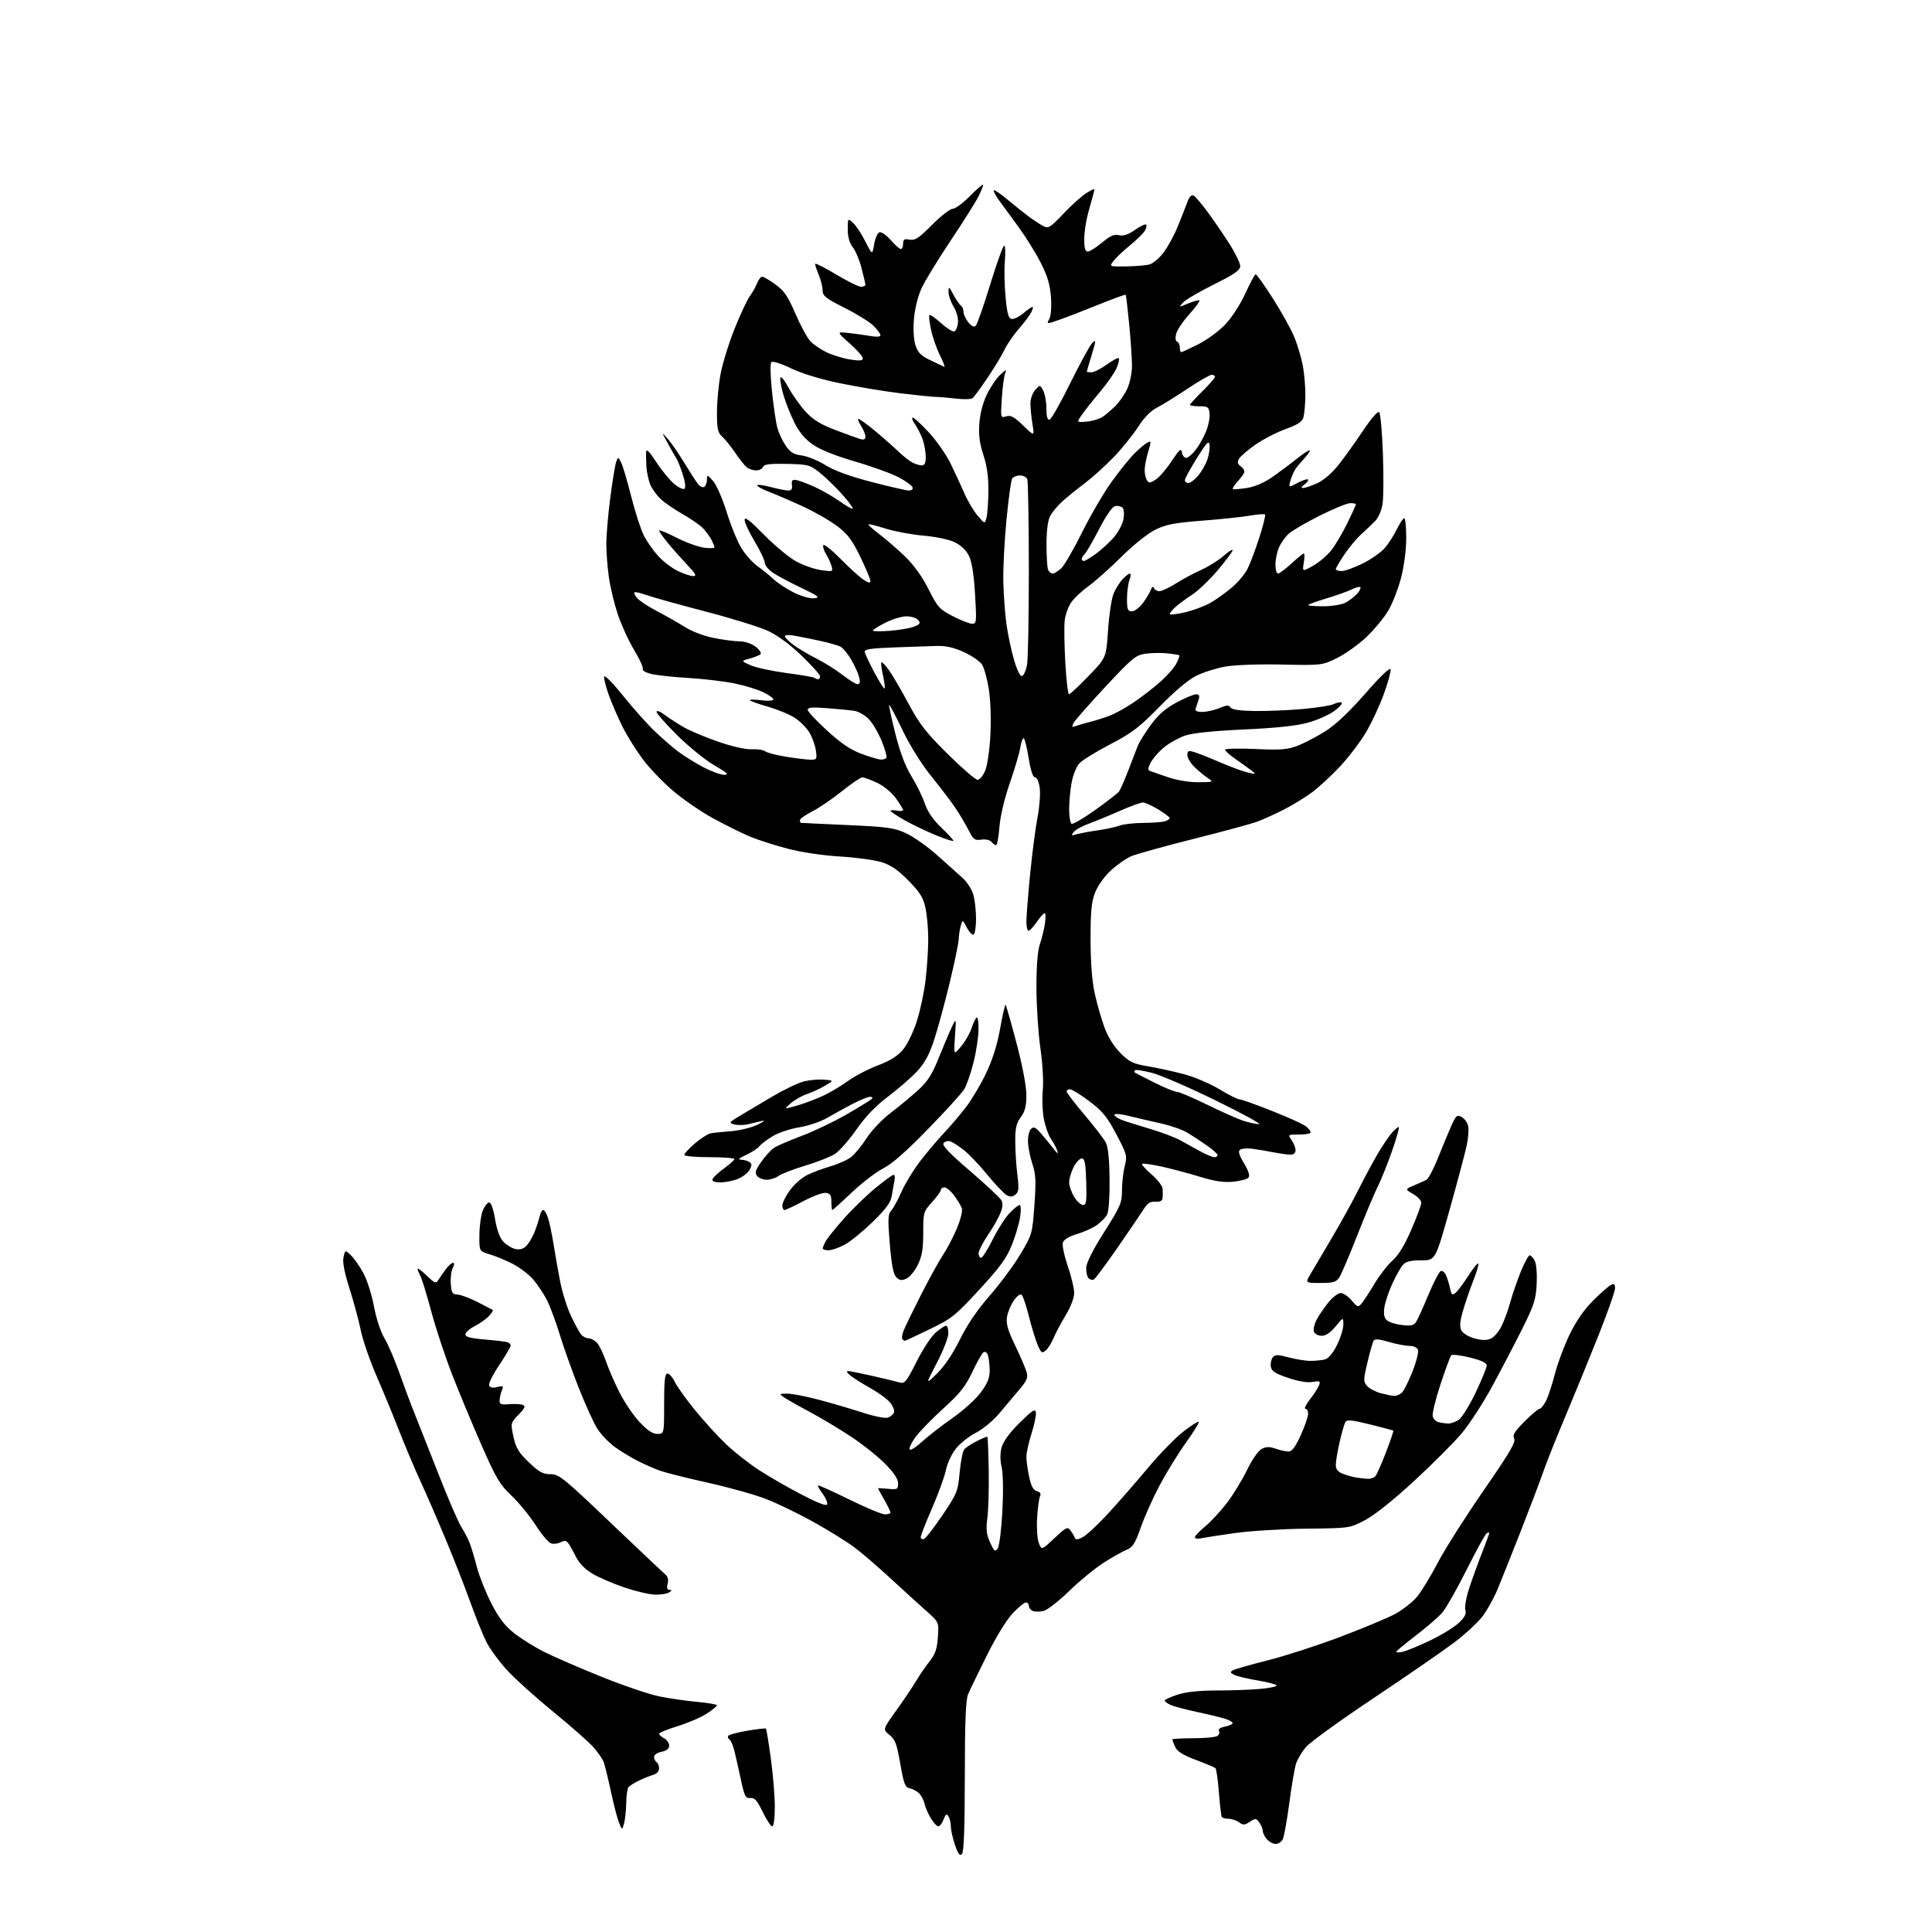 <?xml version="1.0" encoding="UTF-8" standalone="no"?>
<svg 
  version="1.1" 
  xmlns="http://www.w3.org/2000/svg" 
  xmlns:xlink="http://www.w3.org/1999/xlink" 
  xmlns:svg="http://www.w3.org/2000/svg"
  xmlns:rdf="http://www.w3.org/1999/02/22-rdf-syntax-ns#"
  xmlns:cc="http://creativecommons.org/ns#"
  xmlns:dc="http://purl.org/dc/elements/1.1/"
  viewBox="0 0 768 768"
  width="768"
  height="768"
>
<style>svg {background-color: white; }</style>"
<path stroke="none" fill="black" fill-rule="evenodd" d="M382.37,737.02C381.53,737.87 380.83,736.94 379.62,733.40C378.73,730.78 377.99,727.49 377.98,726.07C377.98,724.66 377.55,722.84 377.04,722.03C376.30,720.86 375.91,721.10 375.08,723.28C374.51,724.78 373.58,726.00 373.01,726.00C372.44,726.00 371.09,724.56 370.02,722.79C368.95,721.03 367.80,718.37 367.48,716.89C367.15,715.42 366.12,713.53 365.19,712.71C364.26,711.88 362.60,711.04 361.50,710.84C359.82,710.53 359.24,709.00 357.88,701.13C356.50,693.20 355.84,691.45 353.56,689.63C350.87,687.48 350.87,687.48 356.34,679.85C359.36,675.65 362.87,670.42 364.16,668.23C365.45,666.04 367.82,662.57 369.44,660.52C371.77,657.59 372.48,655.54 372.82,650.81C373.25,644.82 373.25,644.82 367.98,640.16C365.08,637.60 358.82,631.90 354.07,627.50C349.32,623.10 342.97,617.63 339.96,615.34C336.96,613.05 329.55,608.43 323.50,605.07C317.45,601.71 308.90,597.57 304.50,595.87C300.10,594.16 289.75,591.26 281.50,589.43C273.25,587.59 264.67,585.44 262.43,584.65C260.19,583.86 256.14,582.08 253.43,580.70C250.72,579.32 246.59,576.80 244.27,575.10C241.94,573.40 238.86,570.15 237.42,567.87C235.98,565.60 232.66,558.28 230.03,551.62C227.39,544.95 224.01,535.45 222.51,530.51C221.01,525.56 218.71,519.39 217.40,516.79C216.08,514.20 213.58,510.45 211.84,508.47C210.10,506.49 206.41,503.72 203.63,502.31C200.85,500.90 196.75,499.22 194.54,498.57C190.50,497.38 190.50,497.38 190.57,490.83C190.61,487.22 191.23,482.86 191.94,481.14C192.66,479.41 193.80,478.00 194.47,478.00C195.21,478.00 196.14,480.64 196.80,484.63C197.51,488.89 198.67,492.09 200.05,493.55C201.23,494.80 203.32,496.12 204.71,496.46C206.35,496.88 207.85,496.54 208.98,495.52C209.94,494.65 211.43,492.27 212.29,490.22C213.15,488.17 214.12,485.26 214.45,483.75C214.77,482.24 215.44,481.00 215.94,481.00C216.44,481.00 217.31,482.46 217.88,484.25C218.45,486.04 219.42,490.65 220.03,494.50C220.63,498.35 221.82,505.03 222.65,509.34C223.48,513.65 225.43,519.84 226.97,523.09C228.51,526.35 230.32,529.69 231.01,530.51C231.69,531.33 233.02,532.00 233.97,532.00C234.91,532.00 236.43,532.82 237.34,533.82C238.24,534.82 239.82,538.08 240.85,541.07C241.88,544.06 244.31,549.65 246.25,553.50C248.19,557.35 251.77,562.64 254.21,565.25C257.37,568.63 259.41,570.00 261.32,570.00C264.00,570.00 264.00,570.00 264.00,558.00C264.00,548.75 264.30,546.00 265.31,546.00C266.04,546.00 267.33,547.46 268.19,549.25C269.04,551.04 272.66,556.10 276.23,560.50C279.81,564.90 285.42,571.05 288.70,574.16C291.98,577.28 297.92,581.93 301.89,584.50C305.86,587.07 313.46,591.43 318.77,594.19C325.10,597.48 328.57,598.80 328.83,598.01C329.05,597.35 328.24,595.46 327.03,593.82C325.82,592.18 324.98,590.68 325.18,590.49C325.38,590.29 330.93,592.79 337.52,596.04C344.11,599.29 350.51,601.96 351.75,601.98C352.99,601.99 353.99,601.66 353.99,601.25C353.98,600.84 352.86,598.54 351.49,596.15C350.12,593.75 349.00,591.72 349.00,591.62C349.00,591.53 350.80,591.62 353.00,591.83C356.72,592.18 357.00,592.03 357.00,589.65C357.00,587.90 355.33,585.41 351.75,581.78C348.86,578.86 342.68,573.96 338.00,570.89C333.32,567.82 325.92,563.40 321.54,561.06C317.16,558.73 312.67,556.18 311.56,555.41C309.67,554.08 309.76,554.00 313.03,554.00C314.94,554.00 320.77,555.15 326.00,556.55C331.23,557.96 338.98,560.24 343.23,561.63C347.48,563.01 351.82,563.87 352.88,563.54C353.95,563.20 355.06,562.29 355.35,561.53C355.65,560.76 355.02,559.02 353.95,557.66C352.88,556.31 349.42,553.74 346.25,551.96C343.09,550.18 339.43,547.89 338.12,546.86C336.72,545.77 336.31,545.01 337.12,545.02C337.88,545.03 342.32,545.92 347.00,546.99C351.68,548.05 356.49,549.22 357.69,549.57C359.63,550.13 360.38,549.20 364.38,541.24C366.85,536.31 370.29,531.09 372.02,529.64C373.74,528.19 375.57,527.00 376.08,527.00C376.58,527.00 377.00,528.34 377.00,529.98C377.00,531.61 374.94,536.90 372.43,541.73C367.86,550.50 367.86,550.50 372.48,546.00C375.42,543.14 378.73,538.22 381.56,532.50C384.50,526.55 388.53,520.62 393.46,515.00C397.55,510.32 403.03,502.93 405.63,498.56C410.29,490.74 410.37,490.45 411.19,479.11C411.89,469.51 411.75,466.77 410.38,462.64C409.48,459.92 408.69,455.97 408.64,453.88C408.58,451.78 409.12,449.49 409.83,448.78C410.89,447.74 411.63,448.07 413.82,450.57C415.29,452.26 417.50,454.96 418.73,456.57C420.25,458.57 420.75,458.87 420.31,457.50C419.96,456.40 418.84,454.30 417.83,452.83C416.81,451.36 415.52,447.76 414.95,444.83C414.39,441.90 414.19,436.80 414.52,433.50C414.87,430.00 414.47,422.96 413.56,416.58C412.70,410.57 412.00,399.71 412.00,392.45C412.00,383.96 412.48,377.87 413.35,375.38C414.09,373.24 415.00,369.59 415.36,367.25C415.73,364.91 415.68,363.00 415.26,363.01C414.84,363.01 413.43,364.59 412.12,366.51C410.81,368.43 409.35,370.00 408.87,370.00C408.39,370.00 408.01,368.31 408.01,366.25C408.02,364.19 408.68,355.75 409.49,347.50C410.30,339.25 411.62,329.12 412.42,324.99C413.22,320.86 413.62,315.57 413.31,313.24C412.97,310.73 412.21,309.00 411.44,309.00C410.60,309.00 409.72,306.34 408.93,301.47C408.26,297.33 407.39,293.74 406.98,293.49C406.58,293.24 405.96,294.84 405.61,297.05C405.25,299.26 403.37,305.66 401.42,311.28C399.26,317.48 397.64,324.35 397.29,328.75C396.97,332.74 396.38,336.00 395.98,336.00C395.57,336.00 394.75,335.40 394.14,334.67C393.50,333.90 391.81,333.52 390.09,333.77C387.46,334.16 386.91,333.75 384.94,329.85C383.72,327.46 381.35,323.48 379.67,321.00C377.99,318.52 373.71,312.90 370.15,308.50C366.27,303.70 361.71,296.38 358.74,290.19C356.02,284.52 353.63,280.03 353.45,280.22C353.26,280.41 354.37,285.55 355.91,291.65C357.80,299.13 359.90,304.66 362.34,308.62C364.33,311.85 366.71,316.71 367.63,319.42C368.75,322.71 370.91,325.86 374.15,328.96C376.82,331.50 379.00,333.88 379.00,334.23C379.00,334.59 375.80,333.57 371.90,331.96C367.99,330.35 362.36,327.64 359.40,325.94C356.43,324.24 354.00,322.61 354.00,322.31C354.00,322.01 355.12,321.98 356.50,322.24C357.88,322.51 359.00,322.40 359.00,322.01C359.00,321.62 357.70,319.51 356.11,317.31C354.43,314.99 351.30,312.42 348.62,311.16C346.09,309.97 343.45,309.01 342.76,309.01C342.07,309.02 338.41,311.52 334.63,314.56C330.84,317.60 325.56,321.20 322.88,322.56C320.19,323.92 318.00,325.48 318.00,326.02C318.00,326.56 318.11,327.03 318.25,327.08C318.39,327.12 326.68,327.52 336.67,327.96C352.84,328.69 355.42,329.05 360.17,331.23C363.10,332.58 368.65,336.49 372.50,339.92C376.35,343.34 380.94,347.45 382.70,349.05C384.45,350.64 386.36,353.65 386.94,355.72C387.52,357.80 387.99,362.06 387.99,365.19C388.00,368.32 387.57,371.15 387.04,371.47C386.52,371.80 385.31,370.59 384.36,368.78C382.64,365.50 382.64,365.50 381.92,368.00C381.52,369.38 381.15,371.80 381.10,373.38C381.04,374.97 379.41,382.84 377.46,390.88C375.51,398.92 372.75,409.07 371.32,413.42C369.43,419.18 367.60,422.57 364.61,425.80C362.35,428.25 357.20,432.74 353.17,435.78C348.11,439.59 344.14,443.73 340.37,449.10C337.37,453.39 333.47,457.78 331.70,458.85C329.94,459.93 324.65,461.98 319.94,463.41C315.23,464.84 310.50,466.67 309.44,467.47C308.37,468.28 306.32,468.95 304.87,468.97C303.43,468.99 301.68,468.32 300.99,467.49C299.96,466.25 300.24,465.26 302.59,461.87C304.16,459.61 306.45,457.10 307.68,456.29C308.91,455.48 313.87,453.34 318.71,451.52C323.54,449.70 331.55,445.87 336.50,443.02C341.45,440.16 345.93,437.41 346.45,436.91C347.04,436.35 346.81,436.00 345.84,436.00C344.98,436.00 341.86,437.27 338.89,438.82C335.93,440.37 331.40,442.87 328.83,444.37C326.25,445.86 321.30,447.54 317.83,448.10C314.35,448.66 309.66,450.19 307.42,451.50C305.18,452.81 302.70,454.66 301.92,455.60C301.14,456.54 298.70,458.14 296.50,459.14C293.88,460.33 293.19,460.97 294.50,460.99C295.60,461.01 297.11,461.42 297.85,461.89C298.93,462.57 298.96,463.20 298.02,464.96C297.37,466.17 295.31,467.81 293.45,468.58C291.59,469.36 288.44,470.00 286.45,470.00C284.01,470.00 282.97,469.59 283.24,468.75C283.47,468.06 285.50,466.15 287.76,464.50C290.03,462.85 291.91,461.16 291.94,460.75C291.97,460.34 287.50,460.00 282.00,460.00C276.50,460.00 272.00,459.59 272.00,459.08C272.00,458.57 273.90,456.53 276.22,454.54C278.55,452.55 281.36,450.75 282.47,450.52C283.59,450.30 287.24,449.92 290.59,449.67C293.93,449.42 298.66,448.27 301.09,447.10C303.51,445.94 304.38,445.24 303.00,445.56C301.62,445.88 299.15,446.47 297.50,446.88C295.85,447.30 293.38,447.34 292.00,446.99C289.59,446.36 289.66,446.25 294.00,443.62C296.48,442.13 302.31,438.66 306.97,435.91C311.64,433.16 317.29,430.45 319.54,429.89C321.79,429.32 325.40,429.00 327.56,429.18C331.50,429.50 331.50,429.50 327.92,431.62C325.95,432.78 322.73,434.26 320.77,434.91C318.82,435.56 315.93,437.20 314.36,438.55C311.50,441.02 311.50,441.02 317.00,439.43C320.02,438.56 324.75,436.76 327.50,435.45C330.25,434.13 334.62,431.51 337.21,429.63C339.80,427.75 345.09,424.99 348.96,423.52C353.97,421.60 356.87,419.77 359.03,417.16C360.71,415.12 363.15,410.05 364.52,405.72C365.88,401.44 367.43,394.02 367.98,389.22C368.53,384.43 368.99,377.26 368.99,373.30C369.00,369.34 368.51,363.79 367.90,360.97C367.01,356.80 365.75,354.77 361.15,350.08C357.02,345.87 354.15,343.89 350.50,342.74C347.75,341.87 340.32,340.85 334.00,340.48C327.19,340.08 318.70,338.82 313.19,337.39C308.07,336.06 301.24,333.86 298.01,332.51C294.78,331.15 288.22,327.89 283.43,325.27C278.65,322.65 271.49,317.74 267.54,314.37C263.58,311.00 258.19,305.37 255.56,301.87C252.93,298.37 249.31,292.58 247.52,289.00C245.73,285.43 243.25,279.72 242.02,276.32C240.79,272.92 239.97,269.60 240.19,268.93C240.41,268.26 243.80,271.72 247.72,276.61C251.64,281.50 257.24,287.79 260.17,290.58C263.10,293.38 267.30,297.03 269.50,298.70C271.70,300.37 276.15,303.15 279.39,304.87C282.63,306.59 286.45,308.00 287.87,308.00C289.96,308.00 289.21,307.28 283.98,304.25C280.42,302.19 273.79,296.82 269.25,292.32C264.71,287.82 261.00,283.61 261.00,282.95C261.00,282.29 262.43,282.83 264.25,284.19C266.04,285.52 269.52,287.77 272.00,289.19C274.48,290.60 280.66,293.18 285.74,294.92C291.25,296.81 296.56,297.99 298.91,297.85C301.07,297.72 303.44,298.09 304.17,298.66C304.90,299.23 308.74,300.22 312.69,300.85C316.65,301.48 321.01,302.00 322.38,302.00C324.70,302.00 324.83,301.73 324.31,298.25C324.00,296.19 322.84,293.01 321.75,291.18C320.65,289.36 318.08,286.76 316.04,285.41C314.00,284.06 309.27,282.08 305.53,281.01C301.79,279.94 298.45,278.76 298.12,278.39C297.78,278.02 299.62,278.00 302.21,278.33C304.80,278.67 307.14,278.59 307.41,278.15C307.68,277.71 305.94,276.40 303.55,275.24C301.16,274.07 295.89,272.45 291.85,271.64C287.81,270.82 279.55,269.86 273.50,269.49C267.45,269.13 260.80,268.40 258.72,267.87C256.64,267.34 255.20,266.49 255.52,265.97C255.83,265.46 254.29,262.06 252.09,258.41C249.89,254.76 246.95,248.34 245.56,244.14C244.17,239.94 242.59,233.35 242.04,229.50C241.49,225.65 241.03,219.73 241.02,216.34C241.01,212.95 241.71,204.67 242.59,197.94C243.46,191.21 244.52,184.77 244.94,183.63C245.70,181.58 245.71,181.58 246.87,183.76C247.51,184.96 249.33,191.05 250.90,197.28C252.48,203.52 254.74,210.53 255.93,212.86C257.11,215.19 259.67,218.84 261.61,220.99C263.54,223.13 267.04,225.81 269.38,226.94C271.72,228.07 274.48,229.00 275.52,229.00C277.04,229.00 276.62,228.16 273.38,224.75C271.16,222.41 267.69,218.51 265.67,216.07C263.65,213.63 262.00,211.31 262.00,210.91C262.00,210.51 265.05,211.75 268.77,213.66C272.49,215.57 277.44,217.38 279.77,217.70C282.10,218.01 284.00,217.95 284.00,217.57C284.00,217.18 283.49,215.89 282.88,214.68C282.26,213.48 280.79,211.45 279.63,210.16C278.46,208.88 274.80,206.31 271.50,204.45C268.20,202.59 264.21,199.87 262.64,198.39C261.07,196.92 259.20,194.32 258.49,192.61C257.78,190.90 257.09,187.70 256.96,185.50C256.83,183.30 256.78,180.64 256.86,179.59C256.95,178.30 258.23,179.60 260.83,183.61C262.93,186.87 266.15,190.79 267.97,192.32C269.83,193.88 271.67,194.73 272.15,194.25C272.63,193.77 272.29,191.21 271.36,188.44C270.46,185.72 269.41,183.05 269.03,182.50C268.65,181.95 267.11,179.25 265.61,176.50C262.88,171.50 262.88,171.50 265.49,174.50C266.93,176.15 269.87,180.43 272.03,184.00C274.20,187.57 276.62,191.33 277.42,192.35C278.21,193.37 279.35,193.90 279.93,193.54C280.52,193.18 281.01,191.90 281.03,190.69C281.06,188.59 281.16,188.61 283.49,191.26C284.84,192.79 287.26,198.35 288.93,203.76C290.58,209.12 293.24,215.57 294.85,218.10C296.45,220.63 299.28,223.76 301.13,225.07C302.98,226.37 305.85,228.70 307.50,230.24C309.15,231.79 312.82,234.20 315.66,235.60C318.60,237.05 322.05,238.01 323.66,237.82C326.14,237.54 325.47,237.01 318.50,233.68C314.10,231.58 309.04,228.88 307.26,227.68C305.47,226.48 304.01,224.69 304.01,223.70C304.00,222.70 302.20,218.91 300.00,215.26C297.80,211.61 296.00,207.75 296.00,206.67C296.00,205.23 298.08,206.83 303.75,212.61C308.01,216.95 313.81,221.74 316.64,223.26C319.47,224.77 323.91,226.30 326.51,226.66C331.14,227.29 331.22,227.26 330.51,224.90C330.12,223.58 329.14,221.46 328.33,220.19C327.53,218.92 327.05,217.36 327.26,216.73C327.47,216.09 330.53,218.51 334.07,222.10C337.61,225.69 341.74,229.44 343.25,230.43C345.23,231.73 346.00,231.87 346.00,230.94C346.00,230.23 344.19,225.91 341.98,221.34C338.71,214.59 336.98,212.30 332.73,209.09C329.85,206.91 323.68,203.38 319.00,201.24C314.32,199.09 308.36,196.53 305.75,195.53C303.14,194.54 301.00,193.38 301.00,192.95C301.00,192.53 303.36,192.81 306.25,193.58C309.14,194.35 312.32,194.98 313.31,194.99C314.62,195.00 315.04,194.37 314.81,192.75C314.57,190.98 314.93,190.57 316.50,190.82C317.60,191.00 320.93,192.24 323.90,193.59C326.87,194.93 331.48,197.59 334.15,199.51C336.82,201.43 339.00,202.60 339.00,202.11C339.00,201.62 336.95,198.93 334.44,196.15C331.93,193.36 328.04,189.61 325.79,187.83C321.92,184.77 321.19,184.58 312.78,184.40C305.94,184.26 303.73,184.54 303.32,185.61C303.03,186.37 301.80,187.00 300.58,187.00C299.37,187.00 297.68,186.44 296.83,185.75C295.98,185.06 293.92,182.47 292.26,180.00C290.59,177.53 288.28,174.64 287.12,173.60C285.31,171.97 285.00,170.57 285.00,163.93C285.00,159.67 285.66,152.75 286.46,148.56C287.26,144.37 289.75,136.34 291.99,130.72C294.23,125.10 296.96,119.27 298.05,117.76C299.14,116.26 300.47,113.90 300.99,112.51C301.52,111.13 302.42,110.00 302.98,110.00C303.55,110.00 305.93,111.38 308.26,113.07C311.70,115.56 313.20,117.76 316.19,124.69C318.22,129.39 320.88,134.31 322.10,135.61C323.33,136.92 326.24,138.91 328.58,140.04C330.91,141.17 335.11,142.45 337.91,142.90C341.76,143.51 343.00,143.40 343.00,142.44C343.00,141.75 340.64,139.08 337.75,136.51C332.50,131.84 332.50,131.84 337.50,132.39C340.25,132.70 344.19,133.24 346.25,133.60C348.51,134.00 350.00,133.87 350.00,133.27C350.00,132.72 348.76,131.03 347.25,129.52C345.74,128.01 340.56,124.79 335.75,122.38C328.22,118.60 327.00,117.63 327.00,115.46C327.00,114.07 326.32,111.32 325.50,109.35C324.68,107.37 324.00,105.38 324.00,104.91C324.00,104.45 327.71,106.31 332.25,109.03C336.79,111.76 341.29,114.00 342.25,114.00C343.21,114.00 344.00,113.64 344.00,113.21C344.00,112.78 343.32,109.80 342.48,106.60C341.65,103.39 340.07,99.64 338.98,98.25C337.67,96.58 337.00,94.20 337.00,91.21C337.00,86.69 337.00,86.69 339.11,88.60C340.27,89.64 342.46,92.96 343.98,95.97C346.75,101.44 346.75,101.44 347.47,97.15C347.87,94.79 348.81,92.63 349.55,92.34C350.30,92.05 352.31,93.42 354.06,95.41C355.79,97.39 357.61,99.00 358.10,99.00C358.60,99.00 359.00,98.05 359.00,96.88C359.00,95.15 359.46,94.86 361.58,95.26C363.73,95.67 365.25,94.67 370.51,89.38C374.00,85.87 377.69,83.00 378.72,83.00C379.74,83.00 382.78,80.76 385.48,78.02C388.17,75.29 390.55,73.22 390.76,73.43C390.97,73.64 390.14,75.76 388.93,78.14C387.71,80.53 382.67,88.53 377.72,95.92C372.77,103.31 367.64,111.73 366.31,114.64C364.88,117.75 363.65,122.74 363.31,126.80C362.96,131.04 363.20,135.07 363.94,137.32C364.89,140.20 366.13,141.44 369.82,143.18C372.40,144.40 374.87,145.58 375.32,145.81C375.77,146.03 375.04,144.03 373.70,141.36C372.35,138.69 370.73,134.07 370.10,131.10C369.47,128.14 369.18,125.49 369.45,125.21C369.72,124.94 371.79,126.38 374.04,128.42C376.30,130.46 378.67,131.95 379.32,131.73C379.97,131.52 380.64,129.97 380.80,128.29C380.98,126.49 380.26,123.84 379.06,121.86C377.93,120.01 377.03,117.38 377.05,116.00C377.08,113.72 377.26,113.83 379.03,117.19C380.11,119.21 381.44,121.15 381.99,121.49C382.55,121.84 383.00,122.94 383.00,123.95C383.00,124.95 383.87,126.84 384.93,128.14C386.23,129.73 387.19,130.17 387.88,129.50C388.45,128.94 391.06,121.45 393.70,112.84C396.33,104.23 398.82,97.39 399.22,97.64C399.63,97.89 399.73,100.66 399.44,103.80C399.16,106.93 399.28,113.32 399.72,117.99C400.33,124.60 400.86,126.54 402.12,126.79C403.01,126.96 405.10,125.95 406.76,124.55C408.43,123.15 410.08,122.00 410.43,122.00C410.78,122.00 410.53,123.01 409.88,124.25C409.23,125.49 407.01,128.42 404.95,130.77C402.89,133.13 400.41,136.73 399.45,138.77C398.48,140.82 395.44,145.88 392.68,150.00C389.92,154.12 387.17,157.86 386.58,158.30C385.99,158.74 383.02,158.81 380.00,158.45C376.98,158.09 373.38,157.78 372.00,157.77C370.62,157.76 364.32,157.12 358.00,156.35C351.68,155.58 340.88,153.79 334.00,152.37C326.19,150.76 318.88,148.53 314.51,146.44C310.45,144.49 307.15,143.45 306.63,143.97C306.12,144.48 306.22,149.39 306.88,155.68C307.51,161.63 308.47,168.13 309.02,170.12C309.57,172.11 311.05,175.26 312.30,177.12C314.10,179.79 315.44,180.62 318.72,181.06C321.00,181.37 325.25,183.10 328.18,184.92C331.72,187.12 337.83,189.35 346.49,191.60C353.65,193.46 360.32,194.99 361.33,194.99C362.35,195.00 362.99,194.44 362.77,193.75C362.55,193.06 360.15,191.30 357.43,189.83C354.72,188.36 346.88,185.51 340.01,183.50C331.87,181.11 325.94,178.73 323.01,176.65C319.97,174.51 317.61,171.68 315.78,167.98C314.29,164.97 312.35,160.10 311.48,157.16C310.60,154.22 310.03,151.10 310.19,150.24C310.37,149.32 311.72,150.91 313.43,154.05C315.04,157.01 318.12,161.35 320.28,163.68C323.17,166.83 326.17,168.68 331.84,170.85C336.05,172.45 340.51,174.08 341.75,174.45C343.43,174.96 344.00,174.73 344.00,173.53C344.00,172.65 343.26,170.81 342.36,169.43C341.47,168.06 340.92,166.75 341.15,166.52C341.38,166.29 344.25,168.33 347.53,171.04C350.81,173.76 355.07,177.50 357.00,179.36C358.93,181.22 361.48,183.25 362.68,183.87C363.89,184.49 365.57,185.00 366.43,185.00C367.54,185.00 368.00,184.02 368.00,181.65C368.00,179.81 367.48,176.77 366.85,174.90C366.21,173.03 364.83,170.26 363.78,168.75C362.73,167.24 362.30,166.00 362.82,166.00C363.35,166.00 366.23,168.64 369.21,171.86C372.20,175.09 376.06,180.60 377.79,184.11C379.52,187.63 382.00,192.97 383.31,196.00C384.61,199.03 386.98,203.04 388.57,204.91C391.45,208.32 391.45,208.32 392.13,205.91C392.50,204.59 392.85,199.85 392.90,195.38C392.97,189.65 392.39,185.39 390.92,180.88C389.39,176.17 388.96,172.86 389.31,168.24C389.60,164.33 390.74,160.00 392.36,156.69C393.79,153.77 396.16,150.29 397.64,148.94C400.00,146.79 400.23,146.74 399.53,148.50C399.10,149.60 398.52,154.04 398.24,158.36C397.74,166.15 397.75,166.21 399.97,165.51C401.77,164.94 403.12,165.67 406.72,169.15C411.23,173.50 411.23,173.50 410.41,168.50C409.96,165.75 409.60,162.05 409.62,160.27C409.63,158.50 410.49,156.12 411.52,154.98C413.39,152.92 413.39,152.92 414.66,155.21C415.36,156.47 415.95,159.68 415.96,162.33C415.99,165.72 416.37,167.06 417.25,166.80C417.94,166.60 421.65,160.03 425.50,152.21C429.35,144.40 433.27,137.24 434.21,136.32C435.76,134.81 435.73,135.28 433.97,141.07C432.89,144.61 432.01,147.61 432.01,147.75C432.00,147.89 432.83,148.00 433.85,148.00C434.87,148.00 437.61,146.62 439.94,144.93C442.28,143.24 444.43,142.10 444.73,142.39C445.03,142.69 444.66,144.41 443.91,146.22C443.16,148.02 440.28,152.20 437.49,155.50C434.71,158.80 431.42,162.95 430.17,164.73C427.90,167.95 427.90,167.95 431.92,167.61C434.13,167.42 436.96,166.59 438.22,165.76C439.47,164.94 441.80,162.96 443.39,161.38C444.98,159.80 447.11,156.70 448.12,154.50C449.13,152.30 449.97,148.27 449.98,145.55C449.99,142.83 449.50,135.41 448.89,129.05C448.27,122.70 447.64,117.35 447.48,117.17C447.31,116.99 442.53,118.73 436.84,121.04C431.15,123.35 424.13,126.06 421.24,127.07C415.98,128.90 415.98,128.90 417.11,126.79C417.79,125.53 418.05,122.01 417.77,118.09C417.41,113.16 416.40,109.74 413.74,104.50C411.78,100.65 407.78,94.21 404.84,90.18C401.90,86.15 398.49,81.47 397.25,79.78C396.01,78.09 395.00,76.27 395.00,75.73C395.00,75.20 397.36,76.73 400.25,79.15C403.14,81.57 407.07,84.70 409.00,86.12C410.93,87.53 413.50,89.22 414.73,89.87C416.76,90.94 417.48,90.50 422.90,84.77C426.17,81.32 430.30,77.65 432.08,76.60C435.31,74.70 435.31,74.70 434.63,77.10C434.26,78.42 433.29,81.96 432.48,84.96C431.66,87.96 431.00,92.58 431.00,95.21C431.00,98.66 431.39,100.00 432.41,100.00C433.18,100.00 435.73,98.40 438.08,96.43C441.35,93.70 442.92,93.01 444.80,93.49C446.54,93.92 448.38,93.32 451.14,91.40C453.28,89.92 455.29,88.96 455.60,89.27C455.91,89.58 455.70,90.65 455.13,91.66C454.56,92.67 451.90,95.30 449.21,97.50C446.52,99.70 443.55,102.51 442.61,103.75C440.91,106.00 440.91,106.00 447.70,105.90C451.44,105.85 455.62,105.49 456.98,105.11C458.34,104.73 460.85,102.60 462.55,100.37C464.25,98.14 466.81,93.43 468.23,89.91C469.65,86.38 471.36,82.04 472.02,80.26C472.84,78.08 473.65,77.27 474.52,77.76C475.23,78.17 477.84,81.25 480.31,84.62C482.78,87.99 486.65,93.66 488.90,97.23C491.16,100.80 493.00,104.65 493.00,105.79C493.00,107.42 490.78,108.97 482.51,113.09C476.75,115.96 471.23,119.19 470.26,120.27C468.52,122.20 468.55,122.21 472.40,120.60C474.55,119.71 476.52,119.19 476.78,119.45C477.04,119.71 475.22,122.18 472.74,124.94C470.26,127.71 467.92,131.20 467.54,132.71C467.12,134.37 467.27,135.59 467.92,135.81C468.52,136.01 469.00,137.03 469.00,138.08C469.00,139.14 469.24,140.00 469.53,140.00C469.82,140.00 472.86,138.60 476.28,136.89C479.70,135.18 484.55,131.63 487.05,128.99C489.66,126.25 493.06,120.98 495.05,116.64C496.95,112.47 498.79,109.05 499.15,109.03C499.51,109.02 502.54,113.26 505.87,118.46C509.21,123.67 513.04,130.53 514.38,133.71C515.72,136.90 517.30,142.17 517.91,145.43C518.51,148.70 518.96,154.10 518.90,157.43C518.85,160.77 518.50,164.56 518.14,165.87C517.63,167.66 515.92,168.79 511.05,170.56C507.52,171.83 502.17,174.60 499.15,176.69C496.13,178.79 493.18,181.31 492.58,182.31C491.73,183.73 491.89,184.41 493.35,185.49C494.47,186.32 494.90,187.39 494.45,188.18C494.04,188.91 492.79,190.51 491.68,191.75C490.57,192.98 489.85,194.17 490.08,194.40C490.31,194.62 492.81,194.43 495.64,193.98C499.05,193.43 502.58,191.88 506.14,189.37C509.09,187.29 513.35,184.10 515.60,182.29C517.86,180.48 520.08,179.00 520.54,179.00C521.00,179.00 520.25,180.24 518.89,181.75C517.52,183.26 515.84,185.24 515.16,186.15C514.47,187.06 513.52,189.18 513.04,190.86C512.16,193.92 512.16,193.92 515.77,191.98C517.76,190.92 519.63,190.30 519.94,190.61C520.25,190.91 519.62,191.80 518.56,192.58C517.20,193.58 517.05,193.99 518.06,193.98C518.85,193.97 521.37,193.11 523.65,192.07C526.14,190.94 529.51,188.04 532.05,184.84C534.38,181.90 538.78,175.77 541.81,171.22C545.14,166.24 547.70,163.30 548.25,163.85C548.75,164.35 549.41,171.70 549.72,180.18C550.03,188.66 549.98,197.67 549.60,200.21C549.19,202.95 547.97,205.76 546.60,207.15C545.34,208.44 542.85,210.81 541.07,212.41C539.29,214.02 536.30,217.61 534.42,220.40C532.54,223.19 531.00,225.82 531.00,226.24C531.00,226.66 532.05,227.00 533.34,227.00C534.63,227.00 538.43,225.62 541.80,223.94C545.17,222.26 549.12,219.46 550.58,217.72C552.04,215.99 554.17,212.64 555.32,210.28C556.46,207.93 557.76,206.00 558.20,206.00C558.64,206.00 559.00,209.53 559.00,213.84C559.00,218.39 558.17,224.94 557.01,229.44C555.92,233.71 553.69,239.55 552.04,242.42C550.40,245.29 546.46,250.11 543.28,253.13C540.10,256.16 534.80,259.95 531.50,261.57C525.51,264.50 525.48,264.50 509.46,264.17C500.06,263.97 490.75,264.32 486.96,265.00C483.41,265.64 478.25,267.28 475.50,268.65C472.40,270.19 466.90,274.82 461.00,280.85C452.87,289.17 450.04,291.34 441.36,295.86C435.78,298.77 430.27,302.15 429.12,303.38C427.97,304.60 426.57,308.00 426.01,310.94C425.46,313.87 425.00,318.66 425.00,321.58C425.00,324.49 425.42,327.14 425.94,327.46C426.46,327.79 430.69,325.33 435.34,322.00C439.99,318.67 444.23,315.40 444.76,314.73C445.30,314.05 446.94,310.35 448.42,306.50C449.90,302.65 451.62,298.21 452.23,296.62C452.84,295.04 455.22,291.21 457.50,288.11C460.50,284.04 463.35,281.56 467.72,279.23C471.05,277.45 474.53,276.00 475.46,276.00C476.74,276.00 476.97,276.53 476.43,278.25C476.04,279.49 475.51,281.06 475.26,281.75C474.94,282.58 475.83,283.00 477.93,283.00C479.65,283.00 482.70,282.31 484.71,281.48C487.62,280.26 488.51,280.21 489.14,281.23C489.67,282.08 492.81,282.54 498.71,282.64C503.55,282.71 512.18,282.35 517.91,281.84C523.64,281.32 529.17,280.44 530.22,279.88C531.26,279.33 532.62,279.04 533.24,279.25C533.86,279.45 532.69,280.90 530.65,282.45C528.61,284.01 523.91,286.14 520.22,287.19C515.50,288.52 507.85,289.35 494.50,289.98C481.74,290.58 474.00,291.39 470.94,292.46C468.44,293.34 464.72,295.43 462.67,297.12C460.63,298.80 458.28,301.50 457.44,303.11C456.24,305.43 456.20,306.13 457.22,306.51C457.92,306.77 461.16,307.88 464.41,308.99C467.91,310.18 472.80,310.98 476.41,310.95C482.45,310.90 482.48,310.88 480.00,309.21C478.62,308.28 476.26,306.31 474.75,304.84C473.24,303.36 472.00,301.25 472.00,300.15C472.00,298.42 472.39,298.26 474.75,298.97C476.26,299.42 480.88,301.26 485.00,303.04C489.12,304.83 494.07,306.65 496.00,307.08C499.43,307.86 499.46,307.84 497.32,306.19C496.12,305.26 493.30,303.23 491.07,301.69C488.83,300.14 487.00,298.49 487.00,298.03C487.00,297.57 492.39,297.44 498.97,297.74C509.02,298.20 511.72,298.00 515.72,296.48C518.35,295.49 523.30,292.91 526.73,290.76C530.91,288.14 536.17,283.17 542.72,275.70C548.92,268.61 552.59,265.12 552.79,266.12C552.95,266.99 551.72,271.45 550.04,276.04C548.37,280.63 545.17,287.46 542.94,291.22C540.70,294.98 536.09,301.04 532.69,304.68C529.28,308.32 524.23,312.98 521.45,315.04C518.67,317.09 513.52,320.23 510.00,322.00C506.48,323.78 501.78,325.89 499.55,326.70C497.32,327.51 486.05,330.56 474.50,333.47C462.95,336.38 451.84,339.46 449.81,340.31C447.78,341.15 444.09,343.72 441.61,346.00C438.96,348.45 436.37,352.08 435.30,354.83C433.87,358.54 433.50,362.37 433.52,373.50C433.53,382.79 434.10,390.03 435.20,395.03C436.12,399.18 437.86,405.25 439.08,408.53C440.46,412.24 442.85,416.06 445.40,418.61C449.00,422.22 450.36,422.87 456.50,423.90C460.35,424.55 466.80,425.97 470.84,427.06C474.88,428.15 481.15,430.83 484.78,433.02C488.41,435.21 491.96,437.00 492.68,437.00C493.40,437.00 499.28,439.09 505.74,441.65C512.21,444.21 518.29,446.98 519.25,447.81C520.21,448.63 521.00,449.69 521.00,450.15C521.00,450.62 518.95,451.00 516.44,451.00C511.93,451.00 511.90,451.02 513.44,453.22C514.30,454.44 515.00,456.24 515.00,457.22C515.00,458.32 514.25,459.00 513.05,459.00C511.98,459.00 508.94,458.58 506.30,458.07C503.66,457.56 499.89,456.93 497.91,456.66C495.94,456.40 493.75,456.53 493.05,456.97C492.07,457.57 492.42,458.86 494.52,462.45C496.48,465.79 496.96,467.44 496.19,468.21C495.60,468.80 492.85,469.50 490.08,469.77C486.44,470.12 482.74,469.55 476.77,467.72C472.22,466.33 465.35,464.51 461.51,463.67C457.66,462.84 454.28,462.38 454.01,462.66C453.73,462.94 455.41,464.82 457.74,466.83C460.08,468.85 462.06,471.40 462.15,472.50C462.24,473.60 462.25,475.26 462.16,476.19C462.05,477.37 461.19,477.82 459.31,477.69C457.24,477.54 456.13,478.27 454.56,480.78C453.42,482.59 448.77,489.44 444.21,496.00C439.65,502.56 435.45,508.22 434.87,508.58C434.30,508.93 433.35,508.75 432.76,508.16C432.17,507.57 431.73,505.70 431.78,504.00C431.84,501.99 434.34,497.00 438.93,489.76C445.42,479.51 446.00,478.16 446.00,473.24C446.00,470.30 446.49,465.94 447.09,463.56C448.13,459.44 447.98,458.86 443.75,450.87C440.06,443.90 438.27,441.71 433.02,437.75C429.55,435.14 426.10,433.00 425.35,433.00C424.61,433.00 424.00,433.40 424.00,433.89C424.00,434.38 427.19,438.54 431.09,443.14C434.98,447.74 438.80,452.69 439.56,454.15C440.50,455.94 440.99,460.70 441.07,468.79C441.14,475.78 440.73,481.64 440.09,482.82C439.49,483.94 437.67,485.81 436.04,486.97C434.40,488.14 430.83,489.75 428.10,490.56C424.91,491.51 422.90,492.73 422.51,493.96C422.18,495.02 423.05,499.20 424.45,503.27C425.85,507.33 427.00,512.13 427.00,513.94C427.00,515.92 425.64,519.49 423.60,522.87C421.73,525.97 419.55,530.08 418.76,532.00C417.96,533.92 416.57,536.12 415.66,536.87C414.19,538.09 413.82,537.82 412.44,534.51C411.58,532.46 410.04,527.39 409.00,523.25C407.96,519.11 406.70,515.30 406.18,514.78C405.60,514.20 404.42,515.01 403.06,516.91C401.86,518.60 400.62,521.55 400.31,523.46C399.87,526.17 400.57,528.65 403.48,534.72C405.54,539.00 407.59,543.74 408.04,545.26C408.75,547.62 408.32,548.68 405.18,552.40C403.16,554.81 399.55,559.08 397.18,561.91C394.80,564.73 390.68,568.14 388.03,569.49C385.37,570.83 381.83,573.60 380.15,575.64C378.39,577.77 376.64,581.46 376.02,584.34C375.43,587.09 372.94,593.96 370.47,599.61C368.01,605.26 366.00,610.40 366.00,611.03C366.00,611.65 366.56,612.00 367.25,611.79C367.94,611.58 371.25,607.33 374.62,602.33C380.45,593.70 380.78,592.88 381.47,585.38C381.87,581.05 382.69,576.90 383.28,576.18C383.88,575.45 386.13,573.96 388.28,572.86C390.43,571.76 392.33,571.00 392.50,571.18C392.67,571.36 392.91,577.35 393.03,584.50C393.16,591.65 392.92,600.11 392.50,603.30C391.90,607.95 392.11,609.91 393.57,613.15C395.15,616.65 395.55,616.97 396.58,615.57C397.25,614.65 398.06,608.23 398.46,600.72C398.87,592.93 398.75,585.73 398.17,583.20C397.52,580.36 397.53,577.66 398.19,575.27C398.83,572.95 401.40,569.46 405.33,565.57C410.48,560.49 411.53,559.83 411.78,561.50C411.94,562.61 411.16,566.38 410.04,569.88C408.92,573.39 408.00,577.53 408.00,579.08C408.00,580.63 408.50,584.23 409.11,587.07C409.91,590.80 410.76,592.39 412.17,592.75C413.52,593.11 413.90,593.75 413.40,594.88C413.00,595.77 412.49,599.65 412.26,603.50C412.02,607.35 412.33,611.79 412.94,613.37C414.04,616.24 414.04,616.24 419.16,611.45C423.93,606.99 424.37,606.78 425.60,608.47C426.33,609.47 427.10,610.78 427.30,611.39C427.56,612.15 428.54,612.04 430.45,611.02C431.97,610.21 436.55,605.93 440.61,601.52C444.67,597.11 451.71,589.05 456.25,583.60C460.79,578.16 467.09,571.68 470.26,569.19C473.42,566.71 476.24,564.91 476.51,565.18C476.79,565.46 474.50,569.19 471.42,573.48C468.35,577.76 463.66,585.37 461.00,590.39C458.34,595.40 454.96,602.95 453.48,607.17C451.23,613.59 450.31,615.04 447.81,616.08C446.16,616.76 442.05,619.09 438.66,621.25C435.27,623.41 429.12,628.46 425.00,632.47C420.88,636.48 416.30,640.04 414.83,640.38C413.36,640.72 411.45,640.73 410.58,640.39C409.71,640.06 409.00,639.16 409.00,638.39C409.00,637.63 408.47,637.00 407.83,637.00C407.18,637.00 404.82,638.93 402.58,641.29C400.17,643.82 395.96,650.68 392.30,658.04C388.89,664.89 385.53,671.85 384.83,673.50C383.90,675.69 383.55,684.48 383.53,706.19C383.51,726.88 383.16,736.23 382.37,737.02zM507.12,733.00C506.12,733.00 504.57,732.18 503.65,731.17C502.74,730.17 502.00,728.68 502.00,727.86C502.00,727.05 501.38,725.53 500.62,724.50C499.34,722.75 499.07,722.73 496.83,724.19C494.75,725.55 494.15,725.58 492.52,724.39C491.47,723.62 489.61,723.00 488.37,723.00C487.13,723.00 485.92,722.66 485.67,722.25C485.43,721.84 484.92,717.45 484.53,712.50C484.15,707.55 483.53,703.22 483.17,702.88C482.80,702.55 479.30,701.07 475.40,699.60C470.22,697.66 467.98,696.25 467.15,694.42C466.52,693.04 466.00,691.70 466.00,691.45C466.00,691.20 469.71,690.99 474.25,690.98C478.79,690.98 483.12,690.58 483.88,690.10C484.64,689.62 484.94,688.72 484.56,688.10C484.13,687.40 485.02,686.75 486.93,686.36C488.62,686.03 490.00,685.39 490.00,684.95C490.00,684.51 488.54,683.71 486.75,683.16C484.96,682.61 479.92,681.40 475.55,680.47C471.18,679.54 466.56,678.30 465.30,677.73C464.03,677.15 463.00,676.37 463.00,675.99C463.00,675.61 465.30,674.56 468.11,673.65C471.55,672.54 476.73,672.00 483.86,671.99C489.71,671.99 497.52,671.70 501.22,671.35C504.92,671.00 507.73,670.37 507.47,669.95C507.21,669.53 503.73,668.64 499.75,667.97C495.76,667.31 491.64,666.31 490.59,665.76C489.01,664.93 488.93,664.62 490.13,663.95C490.93,663.50 497.10,661.74 503.84,660.04C510.59,658.34 523.39,654.21 532.30,650.86C541.21,647.51 551.13,643.39 554.33,641.70C557.54,640.01 561.64,636.80 563.43,634.57C565.23,632.33 568.91,626.26 571.60,621.09C574.30,615.91 582.43,603.10 589.67,592.62C600.06,577.59 602.64,573.20 601.91,571.84C601.18,570.47 602.04,569.05 606.04,565.05C608.82,562.27 611.51,560.00 612.02,560.00C612.53,560.00 613.66,558.62 614.53,556.94C615.40,555.26 616.99,550.45 618.07,546.25C619.14,542.04 621.78,534.97 623.93,530.53C626.48,525.25 629.69,520.60 633.15,517.13C636.07,514.21 639.26,511.40 640.23,510.88C641.67,510.11 642.00,510.33 642.00,512.11C642.00,513.32 639.03,521.77 635.40,530.90C631.77,540.03 625.86,554.48 622.27,563.00C618.68,571.52 614.73,581.42 613.50,585.00C612.26,588.58 608.25,599.15 604.58,608.50C600.92,617.85 596.72,628.37 595.26,631.87C593.80,635.37 591.10,640.20 589.27,642.59C587.44,644.99 582.47,649.59 578.22,652.81C573.98,656.03 559.67,665.91 546.42,674.76C533.18,683.60 520.97,692.41 519.28,694.33C517.59,696.26 515.74,699.33 515.17,701.16C514.60,703.00 513.39,710.11 512.49,716.96C511.58,723.81 510.41,730.23 509.89,731.21C509.36,732.19 508.12,733.00 507.12,733.00zM248.04,725.00C247.28,727.50 247.28,727.50 246.06,724.50C245.38,722.85 243.93,717.25 242.82,712.05C241.71,706.86 240.43,701.62 239.97,700.42C239.51,699.21 237.69,696.58 235.92,694.57C234.16,692.55 227.04,686.28 220.11,680.62C213.17,674.96 204.90,667.51 201.72,664.08C198.55,660.64 194.81,655.58 193.41,652.83C192.02,650.08 189.11,642.88 186.94,636.84C184.78,630.79 180.33,619.47 177.07,611.67C173.81,603.88 169.28,593.46 167.01,588.52C164.74,583.58 160.93,574.56 158.55,568.47C156.17,562.38 152.12,552.57 149.55,546.67C146.98,540.77 144.21,532.70 143.39,528.72C142.57,524.75 140.55,517.27 138.90,512.10C136.89,505.77 136.12,501.73 136.55,499.76C137.20,496.83 137.20,496.83 139.47,498.97C140.72,500.14 142.94,503.32 144.42,506.03C145.90,508.74 147.79,514.68 148.64,519.23C149.54,524.08 151.27,529.36 152.84,532.00C154.30,534.48 156.93,540.55 158.67,545.50C160.41,550.45 163.19,557.88 164.85,562.00C166.50,566.12 170.85,577.15 174.52,586.50C178.18,595.85 182.17,605.08 183.39,607.00C184.62,608.92 186.13,611.85 186.75,613.50C187.38,615.15 188.66,619.42 189.59,623.00C190.53,626.58 193.10,633.04 195.31,637.36C198.30,643.19 200.64,646.25 204.37,649.20C207.14,651.39 212.51,654.74 216.30,656.65C220.09,658.56 230.31,662.99 239.01,666.50C247.70,670.01 258.12,673.55 262.16,674.36C266.20,675.18 272.99,676.16 277.25,676.54C281.51,676.92 285.00,677.53 285.00,677.89C285.00,678.26 283.16,679.75 280.91,681.21C278.66,682.67 273.48,684.90 269.41,686.16C265.33,687.42 262.00,688.79 262.00,689.19C262.00,689.60 262.90,690.41 264.00,691.00C265.10,691.59 266.00,692.90 266.00,693.91C266.00,695.15 265.03,695.94 263.00,696.35C261.30,696.69 260.00,697.59 260.00,698.42C260.00,699.22 260.45,700.16 261.00,700.50C261.55,700.84 262.00,701.96 262.00,702.99C262.00,704.08 261.06,705.13 259.75,705.50C258.51,705.85 255.93,706.89 254.00,707.82C252.07,708.74 250.17,709.95 249.77,710.50C249.36,711.05 248.98,713.98 248.92,717.00C248.85,720.02 248.46,723.62 248.04,725.00zM306.98,726.00C306.42,726.00 304.71,723.41 303.18,720.25C300.97,715.69 299.95,714.55 298.26,714.73C296.37,714.93 295.94,714.08 294.47,707.23C293.56,702.98 292.39,697.83 291.88,695.79C291.37,693.75 290.50,691.81 289.96,691.47C289.41,691.14 289.20,690.48 289.49,690.02C289.77,689.56 293.18,688.64 297.07,687.99C300.95,687.33 304.29,686.96 304.48,687.15C304.67,687.34 305.54,692.66 306.41,698.96C307.28,705.26 308.00,713.93 308.00,718.21C308.00,722.82 307.59,726.00 306.98,726.00zM557.75,656.57C559.26,656.21 564.10,654.20 568.50,652.11C572.90,650.02 578.00,646.90 579.83,645.18C582.29,642.86 582.98,641.53 582.50,640.01C582.14,638.86 582.83,634.99 584.06,631.23C585.28,627.53 587.56,621.23 589.14,617.22C590.71,613.22 592.00,609.71 592.00,609.41C592.00,609.12 591.54,609.17 590.97,609.52C590.40,609.87 586.83,616.35 583.05,623.91C579.26,631.47 574.93,639.11 573.44,640.89C571.94,642.67 567.18,646.82 562.86,650.11C558.54,653.40 555.00,656.34 555.00,656.65C555.00,656.96 556.24,656.92 557.75,656.57zM260.50,633.90C258.30,633.86 252.87,632.61 248.43,631.12C243.99,629.62 238.25,627.17 235.68,625.66C232.53,623.81 230.30,621.54 228.88,618.71C227.71,616.39 226.32,613.95 225.77,613.27C225.06,612.38 224.25,612.33 222.86,613.08C221.79,613.65 220.08,613.84 219.05,613.52C218.03,613.19 215.25,609.90 212.88,606.21C210.51,602.52 206.20,597.25 203.29,594.50C198.66,590.12 197.18,587.63 191.42,574.50C187.80,566.25 182.56,553.65 179.77,546.50C176.98,539.35 173.24,528.05 171.46,521.39C169.68,514.73 167.72,508.34 167.11,507.20C166.50,506.06 166.00,504.79 166.00,504.37C166.00,503.95 167.62,505.16 169.61,507.05C172.98,510.28 173.29,510.38 174.36,508.64C174.99,507.62 176.32,505.71 177.32,504.39C178.32,503.08 179.58,502.00 180.11,502.00C180.68,502.00 180.63,502.82 179.98,504.04C179.38,505.16 179.03,507.97 179.19,510.29C179.46,513.95 179.82,514.52 181.91,514.62C183.23,514.69 186.83,516.04 189.91,517.62C192.98,519.20 195.68,520.61 195.91,520.74C196.14,520.88 195.46,521.94 194.41,523.10C193.36,524.26 190.81,526.07 188.75,527.13C186.69,528.18 185.00,529.67 185.00,530.44C185.00,531.45 187.10,532.01 192.75,532.48C197.01,532.84 201.06,533.32 201.75,533.54C202.44,533.76 203.00,534.37 203.00,534.89C203.00,535.41 200.96,538.89 198.46,542.61C195.97,546.33 194.16,549.97 194.44,550.71C194.79,551.62 195.82,551.83 197.64,551.37C200.00,550.78 200.23,550.93 199.53,552.60C199.09,553.65 198.68,555.40 198.61,556.50C198.52,558.22 199.03,558.46 202.38,558.19C204.51,558.02 206.94,558.15 207.79,558.47C209.03,558.95 208.70,559.71 206.14,562.36C202.97,565.63 202.95,565.69 204.10,571.08C205.05,575.55 206.12,577.34 210.18,581.25C214.25,585.16 215.77,586.00 218.81,586.01C222.23,586.01 223.95,587.40 242.66,605.26C253.75,615.84 263.54,625.08 264.42,625.80C265.48,626.66 265.81,627.91 265.40,629.55C264.97,631.25 265.20,632.00 266.14,632.02C267.19,632.03 267.16,632.25 266.00,633.00C265.18,633.53 262.70,633.94 260.50,633.90zM477.25,611.53C476.01,611.81 475.00,611.60 475.00,611.08C475.00,610.55 476.82,608.63 479.04,606.81C481.26,604.99 485.14,600.80 487.67,597.50C490.20,594.20 493.81,588.30 495.70,584.38C497.67,580.31 500.15,576.72 501.49,576.00C503.29,575.04 504.60,575.01 507.07,575.87C508.85,576.49 511.16,577.00 512.21,577.00C513.60,577.00 514.94,575.21 517.06,570.52C518.68,566.96 520.00,563.13 520.00,562.02C520.00,560.91 519.51,560.00 518.92,560.00C518.32,560.00 519.14,558.31 520.75,556.25C522.35,554.19 523.97,551.66 524.35,550.64C524.94,549.00 524.63,548.84 521.76,549.35C519.67,549.72 516.16,549.13 512.00,547.71C506.78,545.94 505.44,545.05 505.17,543.19C504.99,541.93 505.35,540.29 505.96,539.55C506.90,538.42 507.93,538.43 512.29,539.59C515.15,540.35 519.08,540.98 521.00,540.97C522.92,540.97 525.50,540.71 526.71,540.38C528.09,540.01 529.89,537.86 531.46,534.70C532.86,531.90 534.00,528.24 534.00,526.58C534.00,523.54 534.00,523.54 530.93,527.27C528.90,529.73 527.02,531.00 525.40,531.00C524.04,531.00 522.66,530.27 522.31,529.37C521.97,528.47 522.48,526.27 523.44,524.48C524.41,522.68 526.54,519.59 528.17,517.61C529.81,515.62 531.97,514.00 532.98,514.00C533.99,514.00 535.94,515.33 537.30,516.95C539.60,519.68 539.89,519.77 541.23,518.20C542.03,517.26 544.34,513.73 546.36,510.34C548.39,506.95 551.61,502.79 553.53,501.10C555.88,499.04 558.34,495.02 561.01,488.85C563.21,483.79 565.00,478.95 564.99,478.08C564.99,477.21 563.53,475.66 561.74,474.63C558.50,472.76 558.50,472.76 562.00,471.26C563.92,470.44 566.16,469.44 566.96,469.05C567.76,468.65 569.84,464.77 571.57,460.42C573.31,456.06 575.68,450.34 576.85,447.71C578.74,443.42 579.18,443.03 580.97,443.98C582.07,444.57 583.25,446.15 583.58,447.47C583.92,448.80 583.69,452.28 583.07,455.20C582.45,458.11 579.40,469.61 576.28,480.75C570.61,501.00 570.61,501.00 564.96,501.00C560.82,501.00 558.88,501.47 557.70,502.78C556.82,503.75 554.90,507.16 553.44,510.34C551.98,513.53 550.57,517.81 550.29,519.86C549.94,522.52 550.25,523.96 551.40,524.91C552.28,525.65 554.99,526.47 557.42,526.74C560.99,527.15 562.05,526.88 562.99,525.37C563.63,524.34 565.82,519.48 567.87,514.57C569.91,509.66 572.12,505.46 572.78,505.24C573.43,505.02 574.40,505.89 574.92,507.17C575.44,508.45 576.14,510.78 576.47,512.34C577.00,514.78 577.30,514.99 578.64,513.88C579.50,513.17 581.76,510.16 583.66,507.18C585.56,504.21 587.35,502.01 587.63,502.29C587.91,502.58 587.01,505.66 585.64,509.15C584.26,512.64 582.40,518.07 581.51,521.21C580.29,525.47 580.16,527.42 580.96,528.92C581.55,530.03 583.89,531.43 586.19,532.05C589.10,532.84 591.02,532.86 592.63,532.12C593.89,531.55 595.78,529.37 596.83,527.29C597.89,525.21 599.49,520.80 600.40,517.50C601.32,514.20 603.22,508.69 604.64,505.25C606.06,501.81 607.61,499.00 608.08,499.00C608.55,499.00 609.44,499.96 610.07,501.13C610.73,502.36 611.05,506.25 610.85,510.38C610.53,516.65 609.82,518.83 604.98,528.50C601.95,534.55 596.57,544.83 593.03,551.35C589.48,557.87 584.08,566.16 581.04,569.79C577.99,573.42 569.46,581.95 562.07,588.77C553.75,596.44 546.34,602.35 542.57,604.31C536.50,607.48 536.50,607.48 519.19,607.67C509.67,607.77 496.85,608.57 490.69,609.44C484.54,610.31 478.49,611.26 477.25,611.53zM543.63,587.86C544.80,587.94 546.22,587.44 546.78,586.75C547.34,586.06 549.24,581.76 551.00,577.18C552.76,572.61 554.04,568.77 553.85,568.66C553.66,568.55 549.48,567.45 544.56,566.22C537.56,564.48 535.45,564.26 534.84,565.25C534.41,565.94 533.37,569.51 532.53,573.20C531.69,576.88 531.00,580.99 531.00,582.33C531.00,584.05 531.80,585.07 533.75,585.83C535.26,586.42 537.62,587.09 539.00,587.32C540.38,587.54 542.46,587.79 543.63,587.86zM366.39,573.21C368.71,571.07 374.20,566.80 378.58,563.73C383.12,560.55 388.05,556.06 390.03,553.32C392.72,549.58 393.48,547.58 393.41,544.38C393.36,542.12 393.02,539.50 392.66,538.57C392.31,537.64 391.55,537.16 390.99,537.51C390.42,537.86 388.42,541.37 386.55,545.32C383.78,551.15 381.60,553.90 374.95,559.93C370.44,564.02 365.46,569.14 363.89,571.31C362.32,573.48 361.29,575.66 361.61,576.17C361.92,576.68 364.07,575.34 366.39,573.21zM575.53,565.88C576.64,565.95 578.62,565.26 579.91,564.35C581.21,563.44 584.23,558.55 586.64,553.48C589.04,548.42 591.00,543.60 591.00,542.78C591.00,541.77 588.83,540.75 584.31,539.64C580.63,538.73 577.29,538.33 576.89,538.74C576.50,539.16 574.55,544.42 572.57,550.43C570.60,556.43 569.23,562.14 569.54,563.11C569.84,564.08 570.86,565.07 571.80,565.32C572.73,565.57 574.41,565.82 575.53,565.88zM554.18,554.90C555.10,554.95 556.52,554.34 557.33,553.53C558.14,552.72 560.03,548.92 561.53,545.09C563.04,541.26 563.99,537.43 563.66,536.57C563.31,535.65 561.88,535.00 560.21,535.00C558.65,535.00 554.97,534.29 552.04,533.42C548.26,532.30 546.52,532.16 546.04,532.94C545.66,533.55 544.56,537.44 543.58,541.58C541.91,548.65 541.91,549.24 543.48,550.98C544.41,552.00 546.82,553.28 548.83,553.82C550.85,554.35 553.26,554.84 554.18,554.90zM359.68,533.00C359.49,533.00 359.06,532.73 358.73,532.40C358.40,532.07 358.58,530.60 359.12,529.15C359.67,527.69 362.82,521.20 366.11,514.72C369.41,508.24 373.38,501.04 374.94,498.72C376.51,496.40 378.95,491.71 380.38,488.30C381.85,484.81 382.70,481.32 382.34,480.30C381.99,479.31 380.62,477.04 379.30,475.25C377.98,473.46 376.25,472.00 375.45,472.00C374.65,472.00 374.00,472.45 374.00,473.00C374.00,473.55 372.43,475.74 370.50,477.87C367.09,481.64 367.00,481.96 367.00,490.06C367.00,496.49 366.52,499.36 364.87,502.76C363.70,505.18 361.66,507.65 360.34,508.26C358.41,509.13 357.60,509.03 356.30,507.73C355.12,506.55 354.41,502.90 353.71,494.52C352.88,484.58 352.96,482.70 354.29,481.22C355.13,480.27 356.97,476.91 358.36,473.74C359.76,470.57 363.04,465.17 365.66,461.74C368.28,458.31 372.58,453.21 375.22,450.41C377.86,447.62 381.87,442.89 384.14,439.91C386.40,436.94 389.96,430.90 392.05,426.50C394.57,421.19 396.44,415.21 397.59,408.75C398.54,403.38 399.52,399.18 399.75,399.42C399.98,399.65 401.93,406.51 404.08,414.67C406.46,423.70 407.99,431.76 408.00,435.29C408.00,439.71 407.47,441.79 405.78,444.08C404.00,446.49 403.56,448.42 403.58,453.79C403.59,457.48 403.97,463.44 404.42,467.02C405.10,472.42 404.98,473.77 403.69,474.84C402.56,475.78 401.59,475.85 400.21,475.11C399.16,474.55 395.70,470.91 392.52,467.03C389.35,463.14 385.12,458.70 383.12,457.15C381.13,455.60 378.75,454.06 377.82,453.73C376.90,453.39 375.68,453.68 375.12,454.36C374.35,455.28 377.04,458.13 385.61,465.49C391.95,470.92 397.56,476.18 398.09,477.16C398.74,478.39 398.59,480.04 397.61,482.38C396.83,484.27 394.57,488.21 392.59,491.14C390.62,494.07 389.00,497.27 389.00,498.24C389.00,499.21 389.44,500.00 389.99,500.00C390.53,500.00 392.60,496.74 394.59,492.75C396.58,488.76 399.60,484.04 401.30,482.25C403.00,480.46 404.81,479.00 405.31,479.00C405.84,479.00 405.93,481.01 405.52,483.73C405.13,486.33 403.64,491.39 402.20,494.97C400.12,500.16 397.49,503.76 389.28,512.67C379.70,523.06 378.30,524.17 369.50,528.42C364.29,530.94 359.87,533.00 359.68,533.00zM524.88,510.00C518.80,510.00 518.80,510.00 521.07,506.25C522.32,504.19 526.24,497.55 529.78,491.50C533.33,485.45 538.03,476.90 540.22,472.50C542.42,468.10 545.81,461.80 547.76,458.50C549.72,455.20 552.22,451.49 553.33,450.25C554.44,449.01 555.65,448.00 556.02,448.00C556.38,448.00 555.21,452.23 553.41,457.40C551.61,462.57 549.04,468.98 547.69,471.65C546.35,474.32 542.69,483.02 539.56,491.00C536.44,498.98 533.22,506.51 532.42,507.75C531.16,509.68 530.08,510.00 524.88,510.00zM329.34,497.00C328.05,497.00 327.02,496.66 327.04,496.25C327.05,495.84 327.62,494.52 328.29,493.33C328.95,492.13 332.16,488.14 335.42,484.46C338.67,480.78 344.27,475.35 347.86,472.38C351.45,469.42 354.76,467.00 355.21,467.00C355.67,467.00 355.83,468.01 355.58,469.25C355.32,470.49 354.85,473.15 354.53,475.17C354.07,478.02 352.38,480.37 346.95,485.67C343.11,489.43 338.10,493.51 335.82,494.75C333.55,495.99 330.63,497.00 329.34,497.00zM311.85,481.00C311.38,481.00 311.00,480.17 311.00,479.15C311.00,478.13 312.34,475.44 313.99,473.18C315.63,470.91 318.67,468.20 320.74,467.15C322.81,466.11 327.02,464.53 330.09,463.64C333.17,462.76 336.89,461.08 338.37,459.92C339.85,458.76 342.61,455.38 344.51,452.42C346.45,449.38 350.67,444.96 354.20,442.27C357.64,439.65 362.55,435.56 365.13,433.20C368.75,429.88 370.56,427.03 373.10,420.70C374.90,416.19 377.22,410.70 378.26,408.50C380.14,404.50 380.14,404.50 379.62,412.00C379.10,419.50 379.10,419.50 382.02,416.00C383.63,414.07 385.46,410.93 386.10,409.00C386.73,407.07 387.64,405.07 388.12,404.55C388.63,403.99 388.99,405.86 388.98,409.05C388.98,412.05 388.07,418.07 386.97,422.42C385.87,426.78 384.18,431.60 383.21,433.13C382.24,434.67 375.77,441.75 368.84,448.88C360.31,457.66 354.57,462.69 351.08,464.46C348.25,465.89 342.64,470.20 338.60,474.03C334.57,477.86 331.09,481.00 330.87,481.00C330.66,481.00 330.49,479.54 330.49,477.75C330.50,475.16 330.05,474.44 328.31,474.19C327.11,474.02 323.10,475.48 319.41,477.44C315.72,479.40 312.32,481.00 311.85,481.00zM430.52,479.00C431.83,479.00 432.03,477.57 431.79,469.75C431.56,462.32 431.20,460.50 430.00,460.50C429.18,460.50 427.71,462.07 426.75,464.00C425.79,465.93 425.00,468.62 425.01,470.00C425.01,471.38 425.90,473.96 426.99,475.75C428.08,477.54 429.67,479.00 430.52,479.00zM482.71,460.00C483.42,460.00 484.00,459.63 484.00,459.17C484.00,458.71 482.09,456.99 479.75,455.35C477.41,453.70 473.92,451.41 471.98,450.24C470.05,449.08 465.32,447.43 461.48,446.58C457.64,445.73 451.91,444.39 448.75,443.61C445.54,442.81 443.00,442.59 443.00,443.11C443.00,443.63 444.24,444.53 445.75,445.13C447.26,445.72 452.30,447.32 456.95,448.68C461.60,450.05 467.14,452.14 469.26,453.33C471.38,454.52 474.99,456.51 477.27,457.75C479.56,458.99 482.00,460.00 482.71,460.00zM500.50,446.87C501.60,446.87 493.88,442.65 483.34,437.49C472.80,432.32 461.39,427.38 457.98,426.49C454.57,425.61 451.53,425.14 451.22,425.44C450.92,425.75 450.85,426.15 451.08,426.33C451.31,426.51 454.80,428.31 458.83,430.33C462.86,432.35 466.88,434.00 467.77,434.00C468.66,434.00 474.13,436.33 479.94,439.17C485.75,442.02 492.30,444.92 494.50,445.61C496.70,446.30 499.40,446.87 500.50,446.87zM428.00,331.62C429.38,331.22 433.20,330.52 436.50,330.05C439.80,329.58 443.66,328.75 445.08,328.19C446.50,327.63 450.71,327.15 454.43,327.12C458.15,327.10 462.05,326.80 463.10,326.47C464.14,326.14 464.99,325.56 464.97,325.18C464.95,324.81 462.90,323.26 460.41,321.75C457.91,320.24 455.17,319.00 454.31,319.00C453.45,319.00 449.32,320.51 445.13,322.35C440.93,324.20 435.40,326.47 432.83,327.41C430.26,328.34 427.56,329.83 426.83,330.73C425.65,332.16 425.78,332.27 428.00,331.62zM388.60,310.00C389.43,310.00 390.79,308.36 391.63,306.35C392.49,304.28 393.39,298.09 393.70,292.10C394.02,285.96 393.76,278.35 393.08,274.00C392.43,269.88 391.21,265.45 390.37,264.16C389.52,262.87 386.29,260.65 383.19,259.23C379.27,257.43 376.00,256.68 372.52,256.77C369.76,256.84 362.10,257.10 355.50,257.35C346.09,257.70 343.55,258.09 343.74,259.16C343.87,259.91 345.60,263.59 347.59,267.33C349.58,271.07 351.40,273.94 351.64,273.70C351.87,273.46 351.59,271.12 351.00,268.50C350.41,265.88 350.13,263.54 350.37,263.30C350.60,263.06 351.89,264.36 353.23,266.18C354.57,268.01 358.08,274.00 361.03,279.50C365.53,287.90 368.05,291.14 376.75,299.75C382.45,305.39 387.78,310.00 388.60,310.00zM350.19,301.94C351.12,301.97 352.10,301.64 352.37,301.21C352.64,300.77 351.79,297.78 350.49,294.57C349.18,291.36 346.88,287.44 345.38,285.88C343.88,284.31 341.27,282.82 339.57,282.56C337.88,282.31 333.01,281.83 328.75,281.51C322.75,281.05 321.02,281.21 321.09,282.21C321.14,282.92 324.64,286.65 328.87,290.50C334.43,295.57 338.20,298.11 342.53,299.69C345.81,300.90 349.26,301.91 350.19,301.94zM427.32,288.71C428.18,288.38 430.82,287.61 433.19,287.00C435.56,286.40 439.23,285.23 441.35,284.42C443.47,283.60 447.75,281.20 450.85,279.08C453.96,276.96 458.65,273.33 461.28,271.00C463.91,268.67 466.76,265.43 467.61,263.79C468.45,262.15 469.00,260.67 468.82,260.50C468.65,260.32 466.48,259.97 464.00,259.71C461.52,259.46 457.60,259.53 455.28,259.87C451.45,260.44 449.99,261.65 439.46,272.95C433.08,279.79 427.39,286.27 426.81,287.35C425.96,288.95 426.05,289.19 427.32,288.71zM424.93,276.00C425.33,276.00 428.83,272.74 432.69,268.75C439.73,261.49 439.73,261.49 440.47,250.50C440.87,244.45 441.86,237.93 442.65,236.01C443.45,234.10 445.05,231.51 446.22,230.26C447.39,229.02 448.71,228.00 449.15,228.00C449.59,228.00 449.51,229.15 448.98,230.57C448.44,231.98 448.00,235.35 448.00,238.07C448.00,242.29 448.28,243.00 449.95,243.00C451.02,243.00 452.98,241.54 454.30,239.75C455.62,237.96 457.05,235.60 457.47,234.50C457.95,233.23 458.40,232.96 458.70,233.75C458.96,234.44 459.94,235.00 460.89,235.00C461.83,235.00 464.80,233.61 467.48,231.91C470.17,230.21 474.67,227.80 477.48,226.55C480.30,225.30 484.27,222.82 486.30,221.04C488.34,219.25 490.00,218.21 490.00,218.71C490.00,219.22 487.36,222.76 484.14,226.59C480.92,230.41 476.31,234.83 473.89,236.40C471.48,237.97 468.49,240.18 467.25,241.30C466.01,242.43 465.00,243.68 465.00,244.09C465.00,244.49 467.74,244.18 471.09,243.40C474.43,242.62 479.06,240.88 481.37,239.52C483.67,238.17 487.48,235.43 489.82,233.43C492.16,231.42 494.90,228.15 495.91,226.14C496.92,224.14 499.02,218.58 500.57,213.78C502.12,208.98 503.16,204.82 502.87,204.53C502.58,204.24 499.90,204.44 496.92,204.97C493.94,205.49 485.43,206.39 478.00,206.97C466.94,207.82 463.57,208.47 459.30,210.55C456.26,212.04 450.67,216.50 445.80,221.32C441.24,225.85 435.42,231.03 432.88,232.85C430.34,234.66 427.24,237.53 425.99,239.22C424.74,240.91 423.50,244.23 423.24,246.59C422.97,248.95 423.08,256.54 423.48,263.44C423.88,270.35 424.53,276.00 424.93,276.00zM340.86,271.95C341.84,271.99 342.03,271.24 341.54,269.25C341.17,267.74 339.75,264.60 338.40,262.27C337.05,259.94 335.12,257.60 334.12,257.07C333.12,256.53 329.20,255.43 325.40,254.62C321.61,253.81 317.04,252.90 315.25,252.60C313.46,252.30 312.00,252.44 312.00,252.91C312.00,253.38 313.46,254.88 315.25,256.24C317.04,257.60 321.20,260.09 324.50,261.76C327.80,263.43 332.52,266.40 335.00,268.35C337.48,270.30 340.11,271.92 340.86,271.95zM325.17,270.00C325.62,270.00 326.00,269.49 326.00,268.86C326.00,268.23 322.74,264.57 318.75,260.72C314.27,256.39 309.19,252.63 305.47,250.87C302.15,249.30 290.90,245.80 280.47,243.09C270.04,240.38 259.52,237.44 257.09,236.57C254.67,235.69 252.46,235.21 252.18,235.48C251.91,235.76 252.45,236.84 253.40,237.88C254.34,238.93 257.90,241.24 261.31,243.02C264.71,244.80 269.69,247.63 272.37,249.31C275.18,251.07 280.03,252.90 283.87,253.64C287.51,254.35 292.13,254.94 294.12,254.96C296.24,254.98 298.84,255.88 300.44,257.13C301.92,258.30 302.77,259.61 302.32,260.05C301.87,260.49 299.93,261.27 298.00,261.80C294.50,262.75 294.50,262.75 298.46,264.48C300.63,265.42 307.10,266.81 312.84,267.57C318.58,268.32 323.51,269.18 323.80,269.47C324.09,269.76 324.71,270.00 325.17,270.00zM406.30,268.73C406.95,268.52 407.83,266.57 408.25,264.42C408.67,262.26 408.99,245.09 408.98,226.26C408.96,207.43 408.69,191.34 408.37,190.51C408.05,189.68 406.74,189.00 405.45,189.00C404.17,189.00 402.77,189.56 402.34,190.25C401.91,190.94 400.90,198.25 400.10,206.50C399.29,214.75 398.72,225.78 398.83,231.00C398.94,236.22 399.49,243.88 400.06,248.00C400.63,252.12 401.99,258.57 403.09,262.32C404.33,266.53 405.56,268.98 406.30,268.73zM353.75,250.75C357.46,250.46 361.79,249.72 363.36,249.10C365.74,248.16 366.01,247.72 364.99,246.48C364.31,245.67 362.22,245.00 360.34,245.00C358.47,245.00 354.70,246.13 351.97,247.52C349.24,248.90 347.00,250.31 347.00,250.65C347.00,250.99 350.04,251.03 353.75,250.75zM386.40,247.95C388.19,248.00 388.26,247.37 387.60,236.25C387.14,228.45 386.33,223.32 385.20,221.00C384.13,218.79 382.05,216.79 379.57,215.58C377.27,214.46 372.09,213.36 367.07,212.92C362.36,212.51 355.59,211.25 352.04,210.13C348.49,209.00 345.42,208.24 345.22,208.44C345.03,208.64 347.03,210.45 349.68,212.46C352.33,214.47 356.91,218.44 359.85,221.29C363.28,224.60 366.61,229.24 369.11,234.22C372.70,241.37 373.46,242.20 378.75,244.94C381.91,246.57 385.35,247.93 386.40,247.95zM526.05,241.00C529.38,241.00 533.32,240.37 534.80,239.60C536.29,238.83 538.36,237.26 539.41,236.10C540.46,234.94 541.07,233.73 540.75,233.42C540.44,233.11 538.91,233.50 537.34,234.29C535.78,235.07 531.24,236.69 527.25,237.89C523.26,239.08 520.00,240.27 520.00,240.53C520.00,240.79 522.72,241.00 526.05,241.00zM418.42,228.00C419.08,228.00 420.63,227.06 421.86,225.91C423.09,224.77 426.81,218.36 430.11,211.69C433.42,205.01 438.69,195.99 441.81,191.63C444.94,187.28 449.03,182.19 450.89,180.32C452.75,178.45 455.07,176.50 456.04,175.98C457.68,175.10 457.70,175.33 456.40,179.68C455.63,182.23 455.01,185.48 455.02,186.91C455.02,188.33 455.44,190.14 455.93,190.92C456.70,192.13 457.22,192.09 459.42,190.64C460.85,189.71 463.70,186.40 465.76,183.29C468.86,178.61 469.55,178.02 469.82,179.82C470.00,181.02 470.76,182.00 471.52,182.00C472.28,182.00 474.01,180.54 475.37,178.75C476.72,176.96 478.58,173.63 479.49,171.33C480.40,169.04 481.00,165.89 480.82,164.33C480.53,161.78 480.13,161.50 476.75,161.50C474.69,161.50 473.00,161.26 473.00,160.96C473.00,160.67 475.25,158.21 478.00,155.50C480.75,152.79 483.00,150.22 483.00,149.79C483.00,149.35 482.39,149.00 481.65,149.00C480.91,149.00 476.57,151.50 472.01,154.55C467.45,157.61 461.99,160.98 459.88,162.06C457.40,163.33 454.77,166.02 452.40,169.73C450.39,172.87 446.03,178.27 442.71,181.72C439.39,185.18 434.16,189.89 431.09,192.20C428.02,194.50 424.00,197.76 422.16,199.44C420.33,201.12 418.19,203.72 417.41,205.20C416.52,206.91 416.00,211.01 416.00,216.37C416.00,221.03 416.27,225.55 416.61,226.42C416.94,227.29 417.76,228.00 418.42,228.00zM508.02,228.00C508.58,228.00 511.00,226.20 513.38,224.00C515.77,221.80 517.98,220.00 518.30,220.00C518.62,220.00 518.61,221.64 518.28,223.65C517.69,227.30 517.69,227.30 521.96,224.90C524.30,223.59 527.56,220.82 529.19,218.76C530.82,216.71 533.69,211.86 535.57,207.99C537.46,204.11 539.00,200.73 539.00,200.47C539.00,200.21 537.99,200.00 536.75,200.01C535.51,200.01 530.03,202.26 524.56,205.01C519.10,207.75 513.53,211.01 512.18,212.25C510.84,213.49 509.13,215.95 508.37,217.72C507.62,219.49 507.00,222.53 507.00,224.47C507.00,226.41 507.46,228.00 508.02,228.00zM430.85,223.00C431.32,223.00 433.45,221.73 435.60,220.17C437.74,218.62 440.94,215.70 442.70,213.69C444.46,211.69 446.20,208.42 446.58,206.45C446.96,204.38 446.82,202.42 446.23,201.83C445.67,201.27 444.38,200.97 443.36,201.16C442.19,201.37 439.82,204.73 436.97,210.23C434.48,215.03 431.89,219.51 431.22,220.18C430.55,220.85 430.00,221.76 430.00,222.20C430.00,222.64 430.38,223.00 430.85,223.00zM472.41,192.00C473.19,192.00 474.95,190.66 476.33,189.03C477.70,187.39 479.35,184.47 479.99,182.54C480.62,180.61 481.00,178.02 480.82,176.77C480.56,174.94 479.58,175.98 475.75,182.14C473.14,186.34 471.00,190.27 471.00,190.89C471.00,191.50 471.63,192.00 472.41,192.00z" />

</svg>